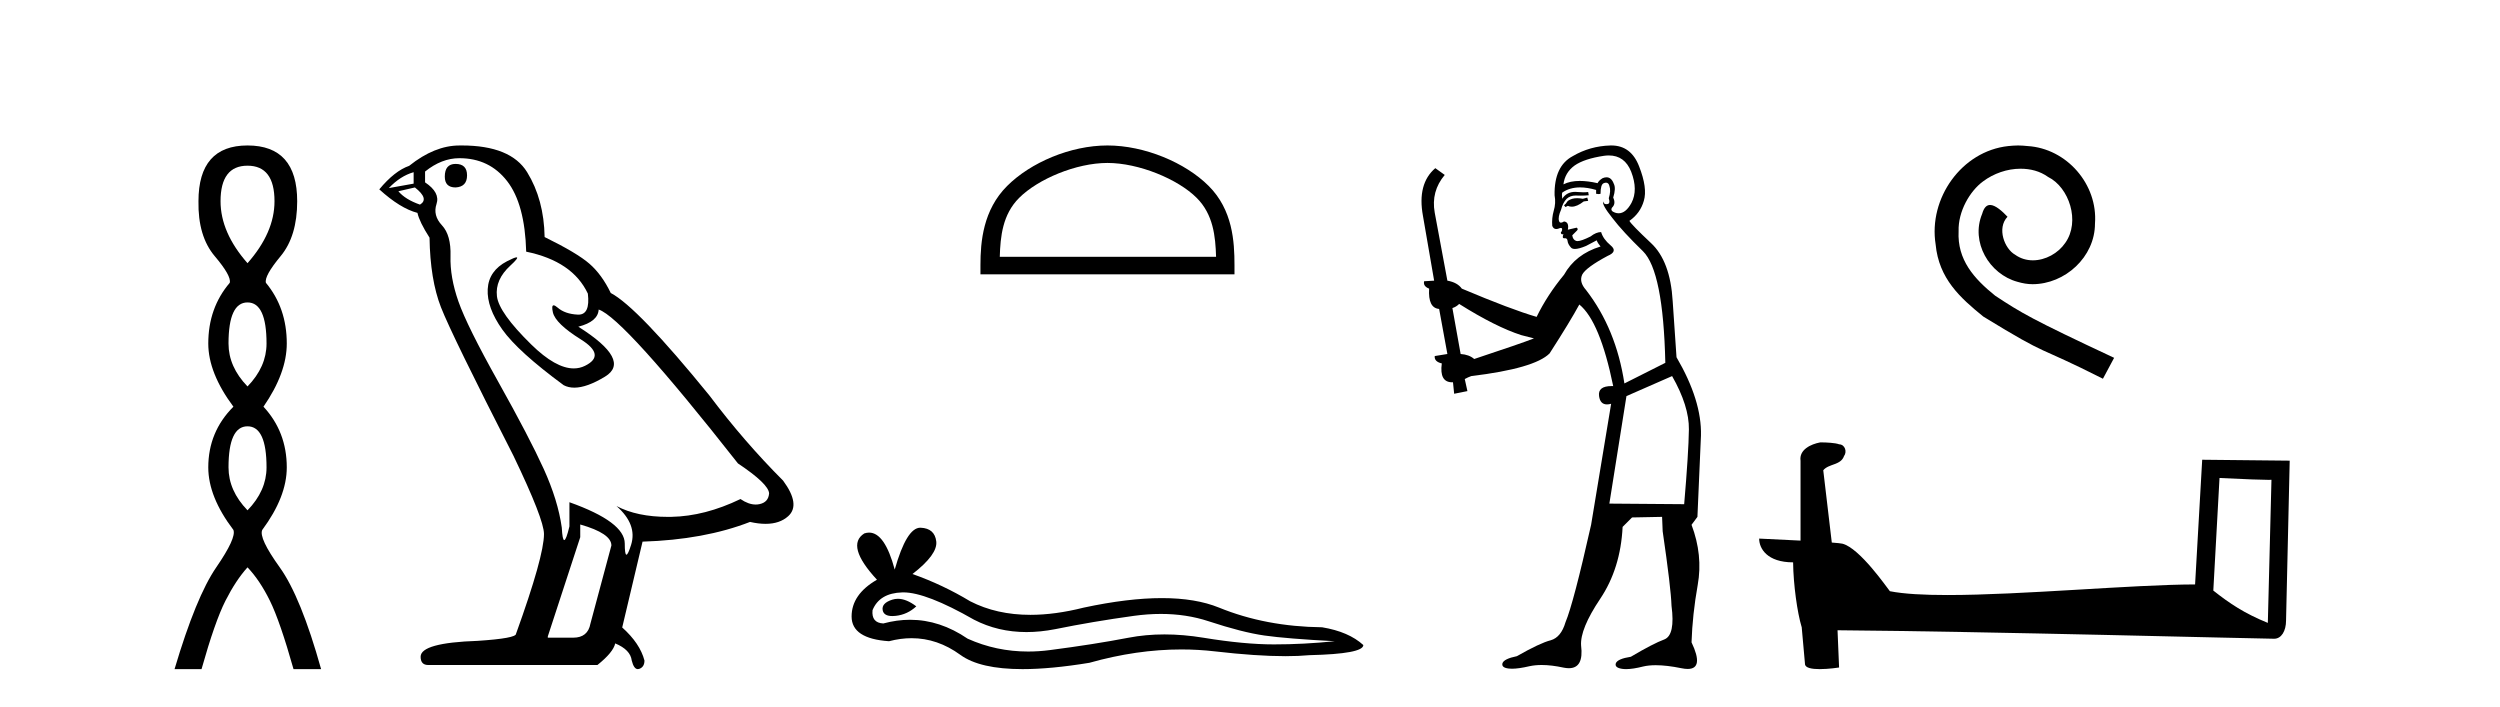 <?xml version='1.0' encoding='UTF-8' standalone='yes'?><svg xmlns='http://www.w3.org/2000/svg' xmlns:xlink='http://www.w3.org/1999/xlink' width='145.0' height='41.0' ><path d='M 14.356 9.61 Q 15.921 9.61 15.921 11.673 Q 15.921 13.487 14.356 15.265 Q 12.792 13.487 12.792 11.673 Q 12.792 9.61 14.356 9.61 ZM 14.356 17.541 Q 15.459 17.541 15.459 19.924 Q 15.459 21.276 14.356 22.414 Q 13.254 21.276 13.254 19.924 Q 13.254 17.541 14.356 17.541 ZM 14.356 24.726 Q 15.459 24.726 15.459 27.108 Q 15.459 28.46 14.356 29.598 Q 13.254 28.46 13.254 27.108 Q 13.254 24.726 14.356 24.726 ZM 14.356 8.437 Q 11.511 8.437 11.511 11.673 Q 11.476 13.7 12.454 14.856 Q 13.432 16.012 13.325 16.403 Q 12.08 17.862 12.08 19.924 Q 12.08 21.631 13.538 23.588 Q 12.08 25.046 12.08 27.108 Q 12.08 28.816 13.538 30.736 Q 13.716 31.198 12.543 32.906 Q 11.369 34.613 10.124 38.809 L 11.689 38.809 Q 12.471 36.035 13.076 34.844 Q 13.681 33.652 14.356 32.906 Q 15.068 33.652 15.655 34.844 Q 16.241 36.035 17.024 38.809 L 18.624 38.809 Q 17.451 34.613 16.224 32.906 Q 14.997 31.198 15.21 30.736 Q 16.633 28.816 16.633 27.108 Q 16.633 25.046 15.281 23.588 Q 16.633 21.631 16.633 19.924 Q 16.633 17.862 15.423 16.403 Q 15.317 16.012 16.277 14.856 Q 17.237 13.7 17.237 11.673 Q 17.237 8.437 14.356 8.437 Z' style='fill:#000000;stroke:none' /><path d='M 26.425 9.507 Q 25.798 9.507 25.798 10.245 Q 25.798 10.872 26.425 10.872 Q 27.089 10.835 27.089 10.171 Q 27.089 9.507 26.425 9.507 ZM 23.991 9.987 L 23.991 10.651 L 22.552 10.909 Q 23.216 10.208 23.991 9.987 ZM 24.064 10.872 Q 24.913 11.536 24.359 11.868 Q 23.511 11.573 23.105 11.093 L 24.064 10.872 ZM 26.646 9.175 Q 28.38 9.175 29.412 10.503 Q 30.445 11.831 30.519 14.597 Q 33.211 15.15 34.096 17.031 Q 34.24 18.249 33.548 18.249 Q 33.527 18.249 33.506 18.248 Q 32.769 18.211 32.344 17.843 Q 32.19 17.709 32.112 17.709 Q 31.974 17.709 32.068 18.119 Q 32.215 18.765 33.691 19.687 Q 35.166 20.609 33.93 21.217 Q 33.624 21.368 33.278 21.368 Q 32.228 21.368 30.814 19.982 Q 28.933 18.138 28.822 17.179 Q 28.712 16.22 29.597 15.408 Q 30.123 14.926 29.958 14.926 Q 29.846 14.926 29.412 15.15 Q 28.343 15.703 28.287 16.773 Q 28.232 17.843 29.136 19.115 Q 30.039 20.388 32.695 22.342 Q 32.966 22.484 33.309 22.484 Q 34.039 22.484 35.092 21.844 Q 36.641 20.904 33.543 18.949 Q 34.686 18.654 34.723 17.953 Q 36.162 18.433 42.801 26.879 Q 44.571 28.059 44.608 28.612 Q 44.571 29.129 44.055 29.239 Q 43.944 29.263 43.83 29.263 Q 43.412 29.263 42.948 28.944 Q 40.883 29.94 38.946 29.977 Q 38.844 29.979 38.744 29.979 Q 36.944 29.979 35.756 29.35 L 35.756 29.35 Q 36.973 30.42 36.604 31.6 Q 36.426 32.172 36.333 32.172 Q 36.236 32.172 36.236 31.526 Q 36.236 30.272 33.027 29.129 L 33.027 30.53 Q 32.838 31.324 32.726 31.324 Q 32.62 31.324 32.584 30.604 Q 32.363 29.018 31.533 27.192 Q 30.703 25.367 28.896 22.139 Q 27.089 18.912 26.591 17.492 Q 26.093 16.072 26.13 14.855 Q 26.167 13.638 25.632 13.066 Q 25.097 12.495 25.318 11.831 Q 25.54 11.167 24.654 10.577 L 24.654 9.95 Q 25.613 9.175 26.646 9.175 ZM 33.654 30.42 Q 35.461 30.936 35.461 31.637 L 34.244 36.173 Q 34.096 36.985 33.248 36.985 L 31.773 36.985 L 31.773 36.911 L 33.654 31.157 L 33.654 30.42 ZM 26.779 8.437 Q 26.713 8.437 26.646 8.438 Q 25.208 8.438 23.732 9.618 Q 22.884 9.913 21.999 10.983 Q 23.216 12.089 24.212 12.347 Q 24.323 12.864 24.913 13.786 Q 24.95 16.22 25.577 17.824 Q 26.204 19.429 29.781 26.436 Q 31.551 30.124 31.551 30.973 Q 31.551 32.264 29.929 36.763 Q 29.929 37.022 27.716 37.169 Q 24.396 37.28 24.396 38.091 Q 24.396 38.571 24.839 38.571 L 34.65 38.571 Q 35.572 37.833 35.682 37.317 Q 36.567 37.685 36.641 38.312 Q 36.765 38.809 36.994 38.809 Q 37.037 38.809 37.084 38.792 Q 37.379 38.681 37.379 38.312 Q 37.121 37.317 36.088 36.394 L 37.268 31.415 Q 40.846 31.305 43.501 30.272 Q 43.993 30.383 44.403 30.383 Q 45.223 30.383 45.714 29.94 Q 46.452 29.276 45.419 27.875 Q 43.169 25.625 41.141 22.932 Q 36.973 17.806 35.424 16.994 Q 34.908 15.925 34.189 15.298 Q 33.469 14.671 31.588 13.749 Q 31.551 11.573 30.574 9.987 Q 29.619 8.437 26.779 8.437 Z' style='fill:#000000;stroke:none' /><path d='M 64.233 9.451 C 66.045 9.451 68.314 10.382 69.411 11.48 C 70.372 12.44 70.497 13.713 70.532 14.896 L 57.987 14.896 C 58.022 13.713 58.148 12.44 59.108 11.48 C 60.206 10.382 62.421 9.451 64.233 9.451 ZM 64.233 8.437 C 62.083 8.437 59.77 9.43 58.414 10.786 C 57.023 12.176 56.866 14.007 56.866 15.377 L 56.866 15.911 L 71.6 15.911 L 71.6 15.377 C 71.6 14.007 71.496 12.176 70.105 10.786 C 68.75 9.43 66.383 8.437 64.233 8.437 Z' style='fill:#000000;stroke:none' /><path d='M 52.077 34.73 Q 51.907 34.73 51.747 34.782 Q 51.122 34.984 51.195 35.389 Q 51.258 35.731 51.754 35.731 Q 51.845 35.731 51.949 35.72 Q 52.63 35.646 53.145 35.168 Q 52.57 34.73 52.077 34.73 ZM 52.395 34.358 Q 53.722 34.358 56.491 35.941 Q 57.88 36.66 59.537 36.66 Q 60.337 36.66 61.199 36.492 Q 63.369 36.051 65.759 35.72 Q 66.571 35.608 67.332 35.608 Q 68.812 35.608 70.099 36.033 Q 72.048 36.676 73.335 36.86 Q 74.623 37.044 77.418 37.191 Q 75.616 37.375 73.887 37.375 Q 72.158 37.375 69.805 36.989 Q 68.628 36.796 67.538 36.796 Q 66.449 36.796 65.447 36.989 Q 63.442 37.375 60.886 37.706 Q 60.247 37.789 59.63 37.789 Q 57.779 37.789 56.124 37.044 Q 54.517 35.947 52.786 35.947 Q 52.021 35.947 51.232 36.161 Q 50.533 36.125 50.607 35.389 Q 51.012 34.396 52.335 34.359 Q 52.365 34.358 52.395 34.358 ZM 53.378 30.607 Q 52.583 30.607 51.894 33.035 Q 51.318 30.891 50.408 30.891 Q 50.272 30.891 50.129 30.939 Q 49.026 31.638 50.864 33.624 Q 49.393 34.47 49.393 35.757 Q 49.393 37.044 51.563 37.191 Q 52.234 37.015 52.874 37.015 Q 54.373 37.015 55.701 37.982 Q 56.837 38.809 59.304 38.809 Q 60.949 38.809 63.185 38.442 Q 65.931 37.668 68.523 37.668 Q 69.506 37.668 70.467 37.78 Q 72.869 38.058 74.558 38.058 Q 75.326 38.058 75.947 38 Q 79.073 37.927 79.073 37.412 Q 78.227 36.639 76.682 36.382 Q 73.409 36.345 70.706 35.242 Q 69.354 34.69 67.391 34.69 Q 65.428 34.69 62.854 35.242 Q 61.194 35.661 59.763 35.661 Q 57.802 35.661 56.271 34.874 Q 54.689 33.918 52.924 33.293 Q 54.395 32.153 54.303 31.399 Q 54.211 30.645 53.402 30.608 Q 53.39 30.607 53.378 30.607 Z' style='fill:#000000;stroke:none' /><path d='M 92.062 11.461 L 91.806 11.53 Q 91.627 11.495 91.473 11.495 Q 91.319 11.495 91.191 11.53 Q 90.935 11.615 90.884 11.717 Q 90.832 11.82 90.713 11.905 L 90.798 12.008 L 90.935 11.94 Q 91.042 11.988 91.164 11.988 Q 91.467 11.988 91.857 11.683 L 92.114 11.649 L 92.062 11.461 ZM 93.311 9.016 Q 94.234 9.016 94.608 9.958 Q 95.017 11.017 94.625 11.769 Q 94.297 12.37 93.881 12.37 Q 93.777 12.37 93.668 12.332 Q 93.378 12.23 93.497 12.042 Q 93.736 11.82 93.566 11.461 Q 93.736 10.915 93.6 10.658 Q 93.462 10.283 93.178 10.283 Q 93.074 10.283 92.951 10.334 Q 92.729 10.47 92.66 10.624 Q 92.087 10.494 91.63 10.494 Q 91.066 10.494 90.679 10.693 Q 90.764 10.009 91.328 9.599 Q 91.891 9.206 93.036 9.036 Q 93.179 9.016 93.311 9.016 ZM 84.632 17.628 Q 86.75 18.96 88.236 19.438 L 88.97 19.626 Q 88.236 19.917 85.503 20.822 Q 85.212 20.566 84.717 20.532 L 84.239 17.867 Q 84.461 17.799 84.632 17.628 ZM 93.15 10.595 Q 93.295 10.595 93.343 10.778 Q 93.446 11.068 93.309 11.495 Q 93.412 11.82 93.224 11.837 Q 93.192 11.842 93.165 11.842 Q 93.014 11.842 92.985 11.683 L 92.985 11.683 Q 92.899 11.871 93.514 12.64 Q 94.112 13.426 95.291 14.57 Q 96.469 15.732 96.589 21.044 L 94.215 22.24 Q 93.736 19.08 91.994 16.825 Q 91.567 16.347 91.772 15.92 Q 91.994 15.51 93.241 14.843 Q 93.856 14.587 93.412 14.228 Q 92.985 13.87 92.865 13.46 Q 92.575 13.46 92.25 13.716 Q 91.714 13.984 91.493 13.984 Q 91.446 13.984 91.413 13.972 Q 91.225 13.904 91.191 13.648 L 91.447 13.391 Q 91.567 13.289 91.447 13.204 L 90.935 13.323 Q 91.02 12.879 90.713 12.845 Q 90.605 12.914 90.536 12.914 Q 90.451 12.914 90.422 12.811 Q 90.354 12.589 90.542 12.162 Q 90.645 11.752 90.867 11.53 Q 91.072 11.34 91.393 11.34 Q 91.42 11.34 91.447 11.342 Q 91.567 11.347 91.685 11.347 Q 91.92 11.347 92.148 11.325 L 92.114 11.137 Q 91.985 11.154 91.836 11.154 Q 91.687 11.154 91.516 11.137 Q 91.436 11.128 91.362 11.128 Q 90.863 11.128 90.61 11.53 Q 90.576 11.273 90.61 11.171 Q 91.042 10.869 91.646 10.869 Q 92.068 10.869 92.575 11.017 L 92.575 11.239 Q 92.652 11.256 92.716 11.256 Q 92.78 11.256 92.831 11.239 Q 92.831 10.693 93.019 10.624 Q 93.092 10.595 93.15 10.595 ZM 96.982 21.813 Q 97.973 23.555 97.956 24.905 Q 97.938 26.254 97.682 29.243 L 93.343 29.209 L 94.334 22.974 L 96.982 21.813 ZM 93.458 8.437 Q 93.427 8.437 93.395 8.438 Q 92.216 8.472 91.225 9.053 Q 90.132 9.633 90.166 11.325 Q 90.252 11.786 90.115 12.23 Q 89.995 12.657 90.03 13.101 Q 90.103 13.284 90.263 13.284 Q 90.327 13.284 90.405 13.255 Q 90.485 13.22 90.533 13.22 Q 90.649 13.22 90.576 13.426 Q 90.508 13.46 90.542 13.545 Q 90.565 13.591 90.618 13.591 Q 90.645 13.591 90.679 13.579 L 90.679 13.579 Q 90.583 13.82 90.727 13.82 Q 90.736 13.82 90.747 13.819 Q 90.761 13.817 90.774 13.817 Q 90.902 13.817 90.918 13.972 Q 90.935 14.16 91.123 14.365 Q 91.197 14.439 91.347 14.439 Q 91.579 14.439 91.994 14.263 L 92.609 13.938 Q 92.66 14.092 92.831 14.297 Q 91.379 14.741 90.713 15.937 Q 89.739 17.115 89.124 18.379 Q 87.655 17.952 84.785 16.74 Q 84.529 16.381 83.948 16.278 L 83.214 12.332 Q 82.992 11.102 83.795 10.146 L 83.248 9.753 Q 82.189 10.658 82.531 12.52 L 83.18 16.278 L 82.599 16.312 Q 82.531 16.603 82.889 16.74 Q 82.821 17.867 83.47 17.918 L 83.948 20.532 Q 83.573 20.6 83.214 20.651 Q 83.18 20.976 83.624 21.078 Q 83.475 22.173 84.227 22.173 Q 84.249 22.173 84.273 22.172 L 84.341 22.838 L 85.11 22.684 L 84.956 21.984 Q 85.144 21.881 85.332 21.813 Q 89.005 21.369 89.876 20.498 Q 91.054 18.67 91.601 17.662 Q 92.797 18.636 93.566 22.394 Q 93.518 22.392 93.473 22.392 Q 92.665 22.392 92.746 22.974 Q 92.812 23.456 93.204 23.456 Q 93.312 23.456 93.446 23.419 L 93.446 23.419 L 92.284 30.439 Q 91.259 35 90.798 36.093 Q 90.542 36.964 89.944 37.135 Q 89.329 37.289 87.98 38.058 Q 87.228 38.211 87.143 38.468 Q 87.074 38.724 87.501 38.775 Q 87.589 38.786 87.695 38.786 Q 88.083 38.786 88.714 38.639 Q 89.035 38.57 89.417 38.57 Q 89.989 38.57 90.696 38.724 Q 90.858 38.756 90.995 38.756 Q 91.866 38.756 91.704 37.443 Q 91.635 36.486 92.814 34.727 Q 93.993 32.967 94.112 30.559 L 94.659 30.012 L 96.401 29.978 L 96.435 30.815 Q 96.914 34.095 96.948 35.137 Q 97.17 36.828 96.538 37.084 Q 95.889 37.323 94.59 38.092 Q 93.822 38.211 93.719 38.468 Q 93.634 38.724 94.078 38.792 Q 94.185 38.809 94.315 38.809 Q 94.706 38.809 95.308 38.656 Q 95.623 38.582 96.034 38.582 Q 96.668 38.582 97.529 38.758 Q 97.728 38.799 97.884 38.799 Q 98.844 38.799 98.109 37.255 Q 98.161 35.649 98.468 33.924 Q 98.775 32.199 98.109 30.439 L 98.451 29.978 L 98.656 25.263 Q 98.707 23.231 97.238 20.72 Q 97.17 19.797 97.016 17.474 Q 96.879 15.134 95.752 14.092 Q 94.625 13.033 94.505 12.811 Q 95.137 12.367 95.342 11.649 Q 95.564 10.915 95.069 9.651 Q 94.603 8.437 93.458 8.437 Z' style='fill:#000000;stroke:none' /><path d='M 117.05 8.437 C 116.862 8.437 116.674 8.454 116.486 8.471 C 113.77 8.761 111.84 11.512 112.267 14.177 C 112.455 16.158 113.685 17.269 115.034 18.362 C 119.049 20.822 117.921 19.917 121.97 21.967 L 122.619 20.754 C 117.802 18.499 117.221 18.14 115.718 17.149 C 114.488 16.158 113.514 15.065 113.599 13.408 C 113.565 12.263 114.249 11.085 115.017 10.521 C 115.632 10.06 116.418 9.786 117.187 9.786 C 117.768 9.786 118.314 9.923 118.793 10.265 C 120.006 10.863 120.672 12.844 119.783 14.091 C 119.373 14.689 118.639 15.099 117.904 15.099 C 117.546 15.099 117.187 14.997 116.879 14.775 C 116.264 14.433 115.803 13.237 116.435 12.571 C 116.145 12.263 115.735 11.888 115.427 11.888 C 115.222 11.888 115.068 12.041 114.966 12.4 C 114.283 14.04 115.376 15.902 117.016 16.346 C 117.306 16.432 117.597 16.483 117.887 16.483 C 119.766 16.483 121.509 14.911 121.509 12.964 C 121.68 10.692 119.869 8.608 117.597 8.471 C 117.426 8.454 117.238 8.437 117.05 8.437 Z' style='fill:#000000;stroke:none' /><path d='M 128.732 27.723 C 130.321 27.8 131.198 27.832 131.575 27.832 C 131.652 27.832 131.708 27.831 131.745 27.828 L 131.745 27.828 L 131.534 36.128 C 130.17 35.572 129.329 35.009 128.372 34.253 L 128.732 27.723 ZM 105.657 25.659 C 105.612 25.659 105.579 25.66 105.564 25.661 C 105.038 25.758 104.339 26.078 104.431 26.723 C 104.431 28.267 104.431 29.811 104.431 31.355 C 103.402 31.301 102.345 31.253 102.031 31.238 L 102.031 31.238 C 102.031 31.82 102.501 32.616 104 32.616 C 104.016 33.929 104.246 35.537 104.492 36.358 C 104.494 36.357 104.495 36.356 104.497 36.355 L 104.689 38.506 C 104.689 38.744 105.097 38.809 105.542 38.809 C 106.078 38.809 106.667 38.715 106.667 38.715 L 106.577 36.555 L 106.577 36.555 C 115.011 36.621 131.105 37.047 131.903 37.047 C 132.316 37.047 132.591 36.605 132.591 35.989 L 132.803 26.718 L 127.727 26.665 L 127.315 33.897 C 123.637 33.908 117.283 34.512 112.963 34.512 C 111.59 34.512 110.423 34.451 109.613 34.29 C 109.449 34.093 107.864 31.783 106.856 31.533 C 106.776 31.513 106.54 31.491 106.244 31.468 C 106.08 30.07 105.914 28.673 105.749 27.276 C 106.065 26.887 106.766 26.993 106.952 26.454 C 107.143 26.201 107.013 25.779 106.668 25.769 C 106.449 25.682 105.889 25.659 105.657 25.659 Z' style='fill:#000000;stroke:none' /></svg>
